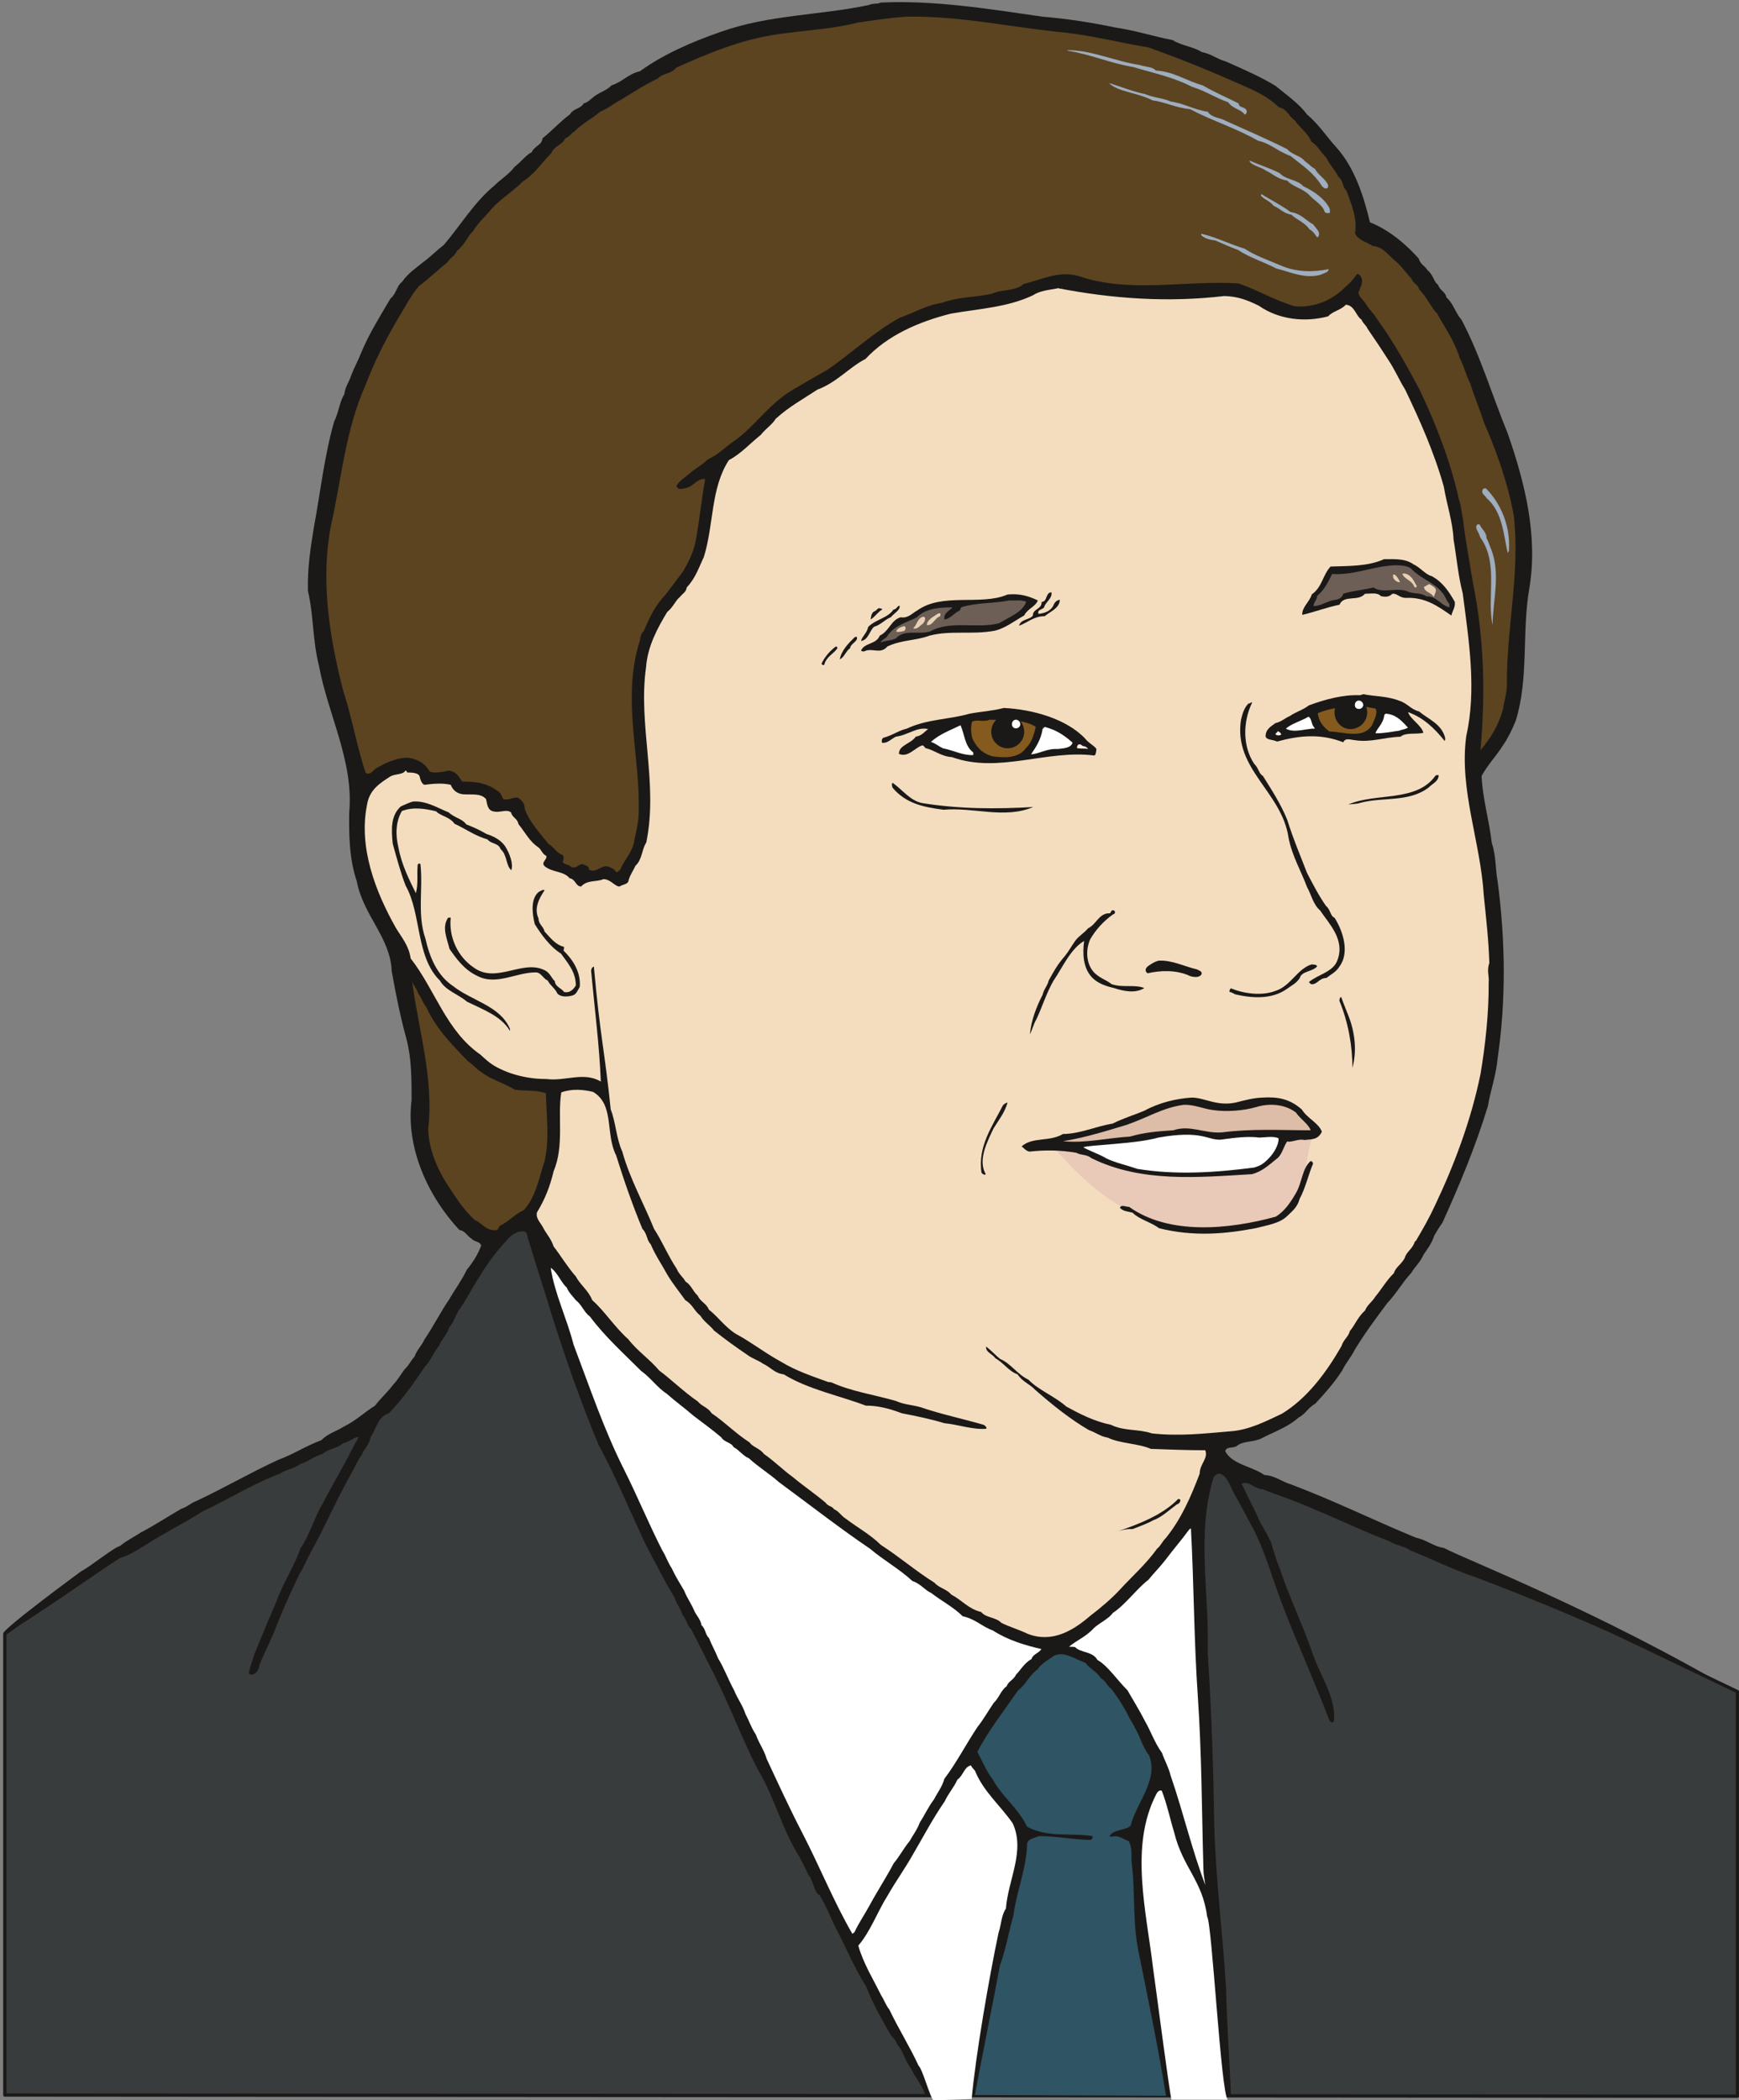 <svg xmlns="http://www.w3.org/2000/svg" xml:space="preserve" width="721.814" height="871.786" fill-rule="evenodd" stroke-linejoin="round" stroke-width="28.222" preserveAspectRatio="xMidYMid" version="1.2" viewBox="0 0 19098 23066"><rect x="0" y="0" width="19098" height="23066" fill="#808080" stroke="none"/><defs class="ClipPathGroup"><clipPath id="a" clipPathUnits="userSpaceOnUse"><path d="M0 0h19098v23066H0z"/></clipPath></defs><g class="SlideGroup"><g class="Slide" clip-path="url(#a)"><g class="Page"><g class="com.sun.star.drawing.ClosedBezierShape"><path fill="none" d="M35 13410h19065v9631H35z" class="BoundingBox"/><path fill="#393C3C" d="m19081 18578-1778-852-1601-706-1506-655-797-272-7591-2664c-701 226-792 1216-1674 2110-226 148-462 209-904 485-366 132-1158 567-1636 879-358 198-1036 676-1541 1039v5066l19028 13v-4443Z"/><path fill="none" stroke="#1B1918" stroke-linejoin="miter" stroke-width="36" d="m19081 18578-1778-852-1601-706-1506-655-797-272-7591-2664c-701 226-792 1216-1674 2110-226 148-462 209-904 485-366 132-1158 567-1636 879-358 198-1036 676-1541 1039v5066l19028 13v-4443Z"/></g><g class="com.sun.star.drawing.ClosedBezierShape"><path fill="none" d="M39 23h19044v22987H39z" class="BoundingBox"/><path fill="#1B1918" d="M10160 23009c-12-76-132-231-155-292-68-87-86-193-150-262-20-58-58-79-86-129-96-168-188-331-257-511-133-208-214-414-321-617-66-127-111-259-190-384-61-25-69-165-122-223-33-69-63-127-96-193-194-300-280-671-460-963-163-315-292-663-455-991-43-101-96-185-140-282-48-96-91-177-137-269-51-43-51-117-96-155-15-68-64-119-82-180-30-66-66-109-96-168-81-150-150-284-224-424-175-368-325-742-518-1095-193-462-360-939-513-1422-84-277-173-546-256-826-21-30-5-96-54-99-89-7-152 54-200 112-125 135-216 267-303 412-66 101-119 208-188 310-58 68-71 162-127 218-28 89-86 135-111 201-66 81-94 170-160 236-122 185-249 358-392 508-124 38-137 170-200 261-13 82-71 125-97 194-45 58-71 127-109 193-165 294-289 579-447 871-51 86-81 175-129 246-89 183-168 361-244 549-61 165-132 292-193 444-8 54-28 92-74 112-23 0-43 0-46-20 43-178 112-328 181-493 43-112 96-216 139-333 76-193 186-358 247-538 109-163 150-336 246-496 119-233 244-434 356-662 17-26 28-39 35-67-35-7-101 56-167 67-61 58-171 63-226 119-105 28-161 89-244 109-69 53-171 66-224 107-300 112-559 279-848 414-211 134-419 234-625 368-99 56-173 114-274 140-56 20-1217 846-1288 833-40-28 841-676 856-686 71-30 353-259 421-274 82-66 163-104 232-150 155-81 292-173 442-259 71-23 109-66 162-84 313-147 582-305 899-452 178-66 297-150 478-218 68-72 165-97 239-145 142-69 238-165 350-234 59-79 140-150 198-229 51-53 84-114 127-170 51-48 66-94 107-137 35-89 79-119 112-193 96-140 175-300 271-439 69-120 138-209 193-325 79-97 122-173 158-265-15-48-79-40-102-73-53-28-71-89-137-97-343-366-592-902-526-1427 0-231 0-457-55-667-72-266-117-490-163-749-15-373-312-610-384-988-83-247-86-508-83-755 53-558-237-1087-331-1607-73-285-58-552-122-826-7-239 26-460 64-693 74-396 114-783 224-1169 50-96 58-216 111-297 10-84 51-132 76-208 31-84 74-158 105-239 96-231 213-411 325-604 68-56 68-140 127-183 68-97 150-150 231-216 89-66 155-135 231-193 185-219 335-470 551-648 74-74 165-127 224-208 73-54 124-130 188-160 33-74 111-74 119-153 122-99 191-182 302-264 38-66 112-56 150-119 54-15 76-48 112-74 66-53 140-66 193-124 119-38 185-127 312-155 259-188 572-323 884-432 536-191 1098-183 1626-295 62-25 95-7 136-28 591-27 1181 69 1775 155 277 23 538 64 805 120 226 33 409 96 625 137 99 63 226 71 320 132 107 20 165 76 267 104 198 89 376 165 543 267 127 104 264 200 346 315 127 104 221 251 320 358 206 229 305 549 371 825 216 87 401 247 536 399 17 64 68 79 96 127 66 54 69 130 114 158 23 68 82 76 94 142 77 66 99 170 165 244 206 388 341 843 506 1244 196 559 335 1141 239 1707-84 490-3 988-150 1456-43 104-87 193-140 269-74 117-170 216-234 335 11 252 84 485 112 737 48 139 38 277 64 419 86 653 94 1300 0 1947-16 182-76 342-107 523-135 444-317 879-500 1282-41 56-64 97-89 140-28 87-71 140-117 208-38 89-97 133-135 201-96 102-170 236-261 328-127 170-247 332-358 513-44 89-97 142-140 231-84 132-193 254-297 366-74 38-112 119-181 150-124 111-279 160-421 236-97 38-193 20-264 81-49 23-105 0-122 53 78 148 297 166 431 262 125 8 183 71 295 104 483 183 907 394 1369 584 122 26 193 97 305 112 239 127 1707 696 3226 1593-755-379-1712-831-2883-1273-254-86-478-200-714-294-58-46-165-54-221-97-300-114-577-249-843-358-186-84-386-150-559-216-86-3-150-99-224-58 59 132 138 274 204 424 50 86 86 152 119 221 28 99 56 193 97 292 109 325 246 602 350 902 81 256 274 510 241 772-17 20-35 5-48-13-160-419-350-838-508-1247-119-305-208-648-358-912-53-99-109-203-157-292-64-92-79-216-176-259-40 0-68 23-76 51-185 612-46 1257-61 1877v50c41 625 61 1245 71 1862 15 618 94 1204 130 1816 7 359 40 816 53 1169h-3358Z"/></g><g class="com.sun.star.drawing.ClosedBezierShape"><path fill="none" d="M3583 182h13062v9398H3583z" class="BoundingBox"/><path fill="#5C4421" d="M9959 183c578-11 1162 120 1744 176 297 33 617 114 909 162 394 140 729 280 1069 432 150 66 262 127 361 223 96 23 109 97 178 148 58 84 147 140 180 231 71 43 104 117 168 180 38 82 91 125 129 206 59 43 43 114 87 147 53 145 127 313 96 474 38 81 135 96 193 139 120 11 168 97 239 155 71 54 135 150 188 204 23 58 76 66 84 116 89 92 132 201 200 270 89 162 186 292 247 485 48 96 71 193 117 284 43 145 104 280 149 425 140 320 267 680 328 1026 71 632-84 1242-76 1868-5 96-31 170-43 254-54 193-137 317-247 452 54-610 43-1223-84-1845-35-219-86-491-109-701-18-74-18-135-43-206-96-432-254-831-432-1207-144-269-287-528-462-769-46-74-84-104-127-170-25-51-76-74-84-127 15-46 59-117 33-166-7-20-25-40-46-40-50 63-81 104-121 134-153 155-343 237-564 221-224-66-402-177-618-251-594-38-1191 112-1755-81-223-64-406 40-604 86-92 84-252 58-346 107-193 43-370 33-553 101-173 26-314 112-466 165-287 158-536 397-795 572-135 76-254 145-386 223-249 150-404 389-620 547-112 73-178 154-305 213-68 68-147 104-208 162-51 41-109 79-135 127 16 54 69 31 112 23 81-23 122-109 203-96-40 223-63 460-106 691-31 134-74 211-135 320-71 96-132 175-193 256-112 117-175 247-239 399-28 25-41 69-43 104-208 644 13 1292-15 1929-8 114-36 203-54 307-35 117-109 186-147 282-20 16-36 36-46 26-15-31-66-56-111-64-72 10-120 76-186 38 0-45-43-45-74-61-50 8-73 56-124 31-23-28-69-23-91-51 7-28 22-61-8-84-66-20-91-89-150-117-94-124-208-238-259-386 0-66-38-96-74-122-66-7-96 33-162 16-23-44-26-71-69-94-112-82-231-99-381-99-43-54-61-110-150-120-71 15-155 33-208 10-56-99-140-137-239-152-124 0-236 53-332 107-51 20-69 89-132 61-97-292-150-607-247-905-152-587-248-1205-137-1799 119-523 160-1059 381-1552 99-264 223-505 358-734 81-129 140-254 231-358 104-76 209-178 310-259 38-54 84-74 107-127 94-76 112-158 178-219 58-97 139-163 203-244 117-125 239-193 343-300 129-79 213-214 312-310 28-81 117-84 153-163 40-10 63-55 96-71 91-94 211-152 285-221 96-38 139-84 218-124 140-84 274-173 417-241 55-59 152-51 200-117 351-160 729-315 1120-369 287-43 592-55 882-129 183-26 358-53 533-64Z"/></g><g class="com.sun.star.drawing.ClosedBezierShape"><path fill="none" d="M11720 551h1973v708h-1973z" class="BoundingBox"/><path fill="#9EADBF" d="M11727 551c264 0 526 124 785 162 69 23 150 20 180 61 202 13 332 112 517 164 140 81 267 134 394 198 0 53 81 33 89 84 0 27-11 35-23 38-43-61-127-59-181-135-147-51-236-119-398-170-209-108-428-151-644-217-254-41-475-142-726-180l7-5Z"/></g><g class="com.sun.star.drawing.ClosedBezierShape"><path fill="none" d="M12179 912h2407v1160h-2407z" class="BoundingBox"/><path fill="#9EADBF" d="M12179 912c134 40 251 91 396 121 89 39 208 46 282 82 147 20 254 90 406 112 46 69 146 67 202 102 226 102 462 203 673 310 53 63 147 71 190 129 46 32 71 65 112 85 41 77 112 104 145 178v26c-18 27-48 7-66-11-92-150-216-228-346-333-147-54-221-138-358-168-244-140-511-221-745-346-163-16-274-79-414-97-157-84-386-94-477-190Z"/></g><g class="com.sun.star.drawing.ClosedBezierShape"><path fill="none" d="M13721 1763h886v579h-886z" class="BoundingBox"/><path fill="#9EADBF" d="M13721 1763c101 45 237 88 333 139 66 74 196 69 257 142 130 62 237 141 290 243 5 20 5 40 5 48-15 8-43 10-58-8-23-81-127-132-174-190-71-69-170-81-238-154-110-17-163-78-233-109-58-43-170-58-182-111Z"/></g><g class="com.sun.star.drawing.ClosedBezierShape"><path fill="none" d="M13848 2133h640v475h-640z" class="BoundingBox"/><path fill="#9EADBF" d="M13860 2136c92 58 224 124 314 193 114 15 172 97 249 136 27 43 81 81 58 127-3 12-15 15-15 15-26-31-43-69-84-87-51-78-140-104-201-163-87-13-128-71-194-97-46-58-104-68-139-111 0-8 0-22 12-13Z"/></g><g class="com.sun.star.drawing.ClosedBezierShape"><path fill="none" d="M13190 2567h1402v467h-1402z" class="BoundingBox"/><path fill="#9EADBF" d="M13197 2568c163 38 315 117 471 163 124 81 259 125 386 180 178 80 367 80 537 45 0 38-58 45-86 61-173 48-324-26-489-69-152-77-295-120-422-204-90-33-166-67-247-103-61-7-124-23-157-61 0-5 7-12 7-12Z"/></g><g class="com.sun.star.drawing.ClosedBezierShape"><path fill="none" d="M4006 3164h12352v14817H4006z" class="BoundingBox"/><path fill="#F4DDBF" d="M11628 3167c595 114 1197 157 1818 84 154 5 251 45 378 106 218 153 505 186 762 117 51-58 142-68 193-127 97 3 112 125 173 163 20 48 48 56 66 99 81 117 150 221 223 335 79 117 120 221 191 335 160 336 315 679 424 1065 33 198 99 391 107 579 35 208 50 396 101 594 69 532 153 1058 38 1571-78 589 158 1156 193 1745 26 254 54 498 61 744-30 81 0 150-7 208 2 343-36 686-89 1006-104 513-292 1009-501 1448-63 137-132 257-205 381-3 10-16 15-16 15-25 84-91 107-111 181-43 78-97 96-120 167-81 79-134 175-203 257-35 59-89 90-112 151-81 73-111 160-167 226-18 68-71 94-92 165-165 289-378 576-655 744-173 81-356 178-564 193-298 25-562 56-864 23-150-51-305-23-448-94-185-38-342-119-492-201-125-112-310-183-414-294-130-64-193-178-313-229-56-46-84-81-152-135-13 59 74 84 99 127 96 54 147 143 246 178 51 81 132 104 193 170 201 176 394 328 590 442 81 28 124 69 205 82 140 68 328 61 475 124 211 8 397 15 597 15 37 89-61 150-61 257-101 267-208 505-371 706-43 43-58 89-96 117-117 165-282 312-401 442-99 109-234 221-331 294-185 160-416 305-688 201-99-48-208-79-292-122-58-63-170-53-221-119-137-31-211-130-328-191-53-63-137-73-183-129-215-135-375-277-591-417-122-119-257-190-384-287-56-35-74-81-129-104-23-36-69-33-92-71-124-104-246-186-358-280-112-81-206-177-320-256-43-61-125-76-158-127-154-99-266-218-416-320-43-66-109-76-153-130-152-104-287-238-424-340-104-124-242-216-339-343-149-132-266-317-396-429-40-105-137-174-178-258-96-109-162-223-246-332-33-97-81-135-122-219-30-51-76-94-61-155 89-147 142-282 183-452 119-284 41-599 84-866 119-43 244-31 350-5 237 142 132 462 252 696 89 284 180 546 289 808 55 55 47 127 90 167 54 127 120 219 183 335 64 107 132 188 198 281 82 48 97 117 165 170 44 71 110 109 150 163 125 99 237 180 364 266 53 41 132 66 172 97 87 40 127 106 231 119 267 165 615 234 900 343 139 0 261 33 396 84 155 30 317 63 467 109 155 15 313 74 460 61 10-15-13-35-28-43-236-69-460-114-691-193-91-26-193-31-272-69-236-68-495-106-706-203-23-5-28-5-38-5-183-66-361-127-510-218-188-102-328-216-508-313-117-74-199-193-293-264-28-71-94-86-122-153-55-49-71-117-134-155-31-54-74-82-97-140-99-150-157-297-249-439-112-277-267-552-349-849-66-142-73-330-127-462-66-648-116-795-185-1570-15 5-30 20-30 51 38 414 91 820 106 1212-188-112-391 0-599-28-206 0-407-51-567-143-71-43-109-83-155-124-378-262-497-711-767-1057-20-142-101-233-162-335-224-396-411-881-318-1349 26-172 148-244 257-315 61-33 137-15 167-66 11 8 13 10 18 23 41 0 115 0 135 38 10 43 23 84 53 97 99-13 203-21 290 0 23 58 66 96 134 104 99 7 193-15 254 53 13 71 23 125 82 135 66 20 147-31 193 13 15 60 68 60 81 127 74 91 122 193 224 259 33 33 38 68 81 89 15 40-59 68-21 111 84 74 214 54 277 135 66 8 66 91 127 91 66-76 176-48 244-81 81 0 125 81 178 81 36-25 96-23 99-68 20-69 48-97 74-158 78-71 71-185 120-256 135-648-92-1291-2-1926 17-233 129-436 233-608 64-50 87-122 140-165 30-38 68-53 74-104 96-101 134-221 188-335 111-358 73-752 274-1062 140-76 228-180 350-277 61-76 125-112 165-178 148-134 303-218 458-320 216-81 343-241 528-337 241-259 584-409 940-498 312-54 620-69 899-201 76-51 175-58 269-76 3-7 15 0 15 0Z"/></g><g class="com.sun.star.drawing.ClosedBezierShape"><path fill="none" d="M16277 5364h298v711h-298z" class="BoundingBox"/><path fill="#9EADBF" d="M16319 5364c161 162 272 412 252 685-7 10-13 25-13 25-45-194-55-450-232-604-15-30-60-46-45-84 0-12 12-22 20-22h18Z"/></g><g class="com.sun.star.drawing.ClosedBezierShape"><path fill="none" d="M16211 5758h219v1107h-219z" class="BoundingBox"/><path fill="#9EADBF" d="M16227 5758s10 0 23 2c21 53 75 81 75 150 25 43 38 96 54 128 102 272 15 565 13 826-67-308 71-679-137-964-13-61-70-104-28-142Z"/></g><g class="com.sun.star.drawing.ClosedBezierShape"><path fill="none" d="M14301 6141h1679v621h-1679z" class="BoundingBox"/><path fill="#1B1918" d="M15200 6141c119 0 231-9 322 56 74 33 132 113 201 130 124 67 193 176 254 283 7 61-26 97-38 150-150-104-285-201-493-194-74 5-102-53-155-45-38 38-76 35-124 27-42-45-108-27-177-27-73 89-231 7-279 120-145 30-277 81-409 112-7-84 81-143 104-225 117-84 117-208 206-306 195-7 409 0 588-81Z"/></g><g class="com.sun.star.drawing.ClosedBezierShape"><path fill="none" d="M14427 6208h1492v462h-1492z" class="BoundingBox"/><path fill="#6D5F56" d="M15330 6208c53 0 127 5 165 35 105 113 252 151 339 260 38 38 48 93 83 128v38c-83-12-139-125-254-120-66-46-140-20-217-59-127-38-254 31-363-38-112 28-231 36-331 69-13 47-56 64-94 67-84 13-150 66-231 69-4-39 38-69 38-113 81-64 124-160 165-240 253 15 458-91 700-96Z"/></g><g class="com.sun.star.drawing.ClosedBezierShape"><path fill="none" d="M15403 6297h157v156h-157z" class="BoundingBox"/><path fill="#E8D0B4" d="M15418 6297c82 12 106 79 141 140 0 23-27 15-30 0-24-61-99-74-126-128 0-22 5 0 15-12Z"/></g><g class="com.sun.star.drawing.ClosedBezierShape"><path fill="none" d="M15298 6309h79v87h-79z" class="BoundingBox"/><path fill="#E8D0B4" d="M15318 6311c19 15 42 44 57 81-18 10-57-15-72-42-7-24-7-31 2-41l13 2Z"/></g><g class="com.sun.star.drawing.ClosedBezierShape"><path fill="none" d="M15639 6416h132v142h-132z" class="BoundingBox"/><path fill="#E8D0B4" d="M15703 6416c20 20 67 30 67 74-8 23-18 54-25 67-22-52-106-52-106-114 22 0 34-27 64-27Z"/></g><g class="com.sun.star.drawing.ClosedBezierShape"><path fill="none" d="M11190 6505h450v368h-450z" class="BoundingBox"/><path fill="#1B1918" d="M11547 6505c13 68-66 105-81 166-18 25-82 25-60 71 73-8 139-36 164-97 15-35 36-52 69-59 0 92-102 128-166 181-120 0-189 72-282 105 20-76 119-63 152-112 0-77 97-64 97-150 64 0 41-105 107-105Z"/></g><g class="com.sun.star.drawing.ClosedBezierShape"><path fill="none" d="M9456 6526h1943v629H9456z" class="BoundingBox"/><path fill="#1B1918" d="M11078 6528c122-9 211 15 320 66-30 73-112 89-150 165-112 63-208 141-325 168-247 46-484-7-715 54-160 58-300 43-463 119-76 92-170 8-254 54-23 0-28-3-35-8 35-89 167-66 205-165 107-51 122-171 231-202 83 15 136-53 179-73 272-200 701-54 984-173 10-5 23-5 23-5Z"/></g><g class="com.sun.star.drawing.ClosedBezierShape"><path fill="none" d="M9672 6594h1600v465H9672z" class="BoundingBox"/><path fill="#6D5F56" d="M11088 6594c59 5 130-10 183 15-43 117-193 170-302 237-258 61-529-37-755 89-133 38-278-28-375 76-58 28-112 20-167 46 5-31 66-46 81-84 81-109 213-140 317-194 100-102 263-109 390-109-31 40-97 56-89 132 61 0 112-76 170-97 10-23 10-35 23-38 170-51 341-38 524-73Z"/></g><g class="com.sun.star.drawing.ClosedBezierShape"><path fill="none" d="M9456 6652h426v388h-426z" class="BoundingBox"/><path fill="#1B1918" d="M9878 6652c18 43-66 88-94 126-74 31-112 85-186 106-49 45-64 147-142 155 12-51 66-87 78-153 82-85 212-95 278-191 38-5 43-43 66-43Z"/></g><g class="com.sun.star.drawing.ClosedBezierShape"><path fill="none" d="M9561 6679h129v125h-129z" class="BoundingBox"/><path fill="#1B1918" d="M9664 6682c8 0 23 0 25 12-41 19-84 86-128 109 5-36 12-82 49-92 25-14 33-41 54-29Z"/></g><g class="com.sun.star.drawing.ClosedBezierShape"><path fill="none" d="M10178 6736h152v131h-152z" class="BoundingBox"/><path fill="#E8D0B4" d="M10305 6736h21c7 12 0 38-15 38-46 20-73 102-133 90 5-61 73-90 127-128Z"/></g><g class="com.sun.star.drawing.ClosedBezierShape"><path fill="none" d="M10028 6774h133v132h-133z" class="BoundingBox"/><path fill="#E8D0B4" d="M10134 6774s20 0 22 5c13 29-10 67-39 84-28 24-53 52-89 37 44-37 44-106 106-126Z"/></g><g class="com.sun.star.drawing.ClosedBezierShape"><path fill="none" d="M9842 6876h105v66h-105z" class="BoundingBox"/><path fill="#E8D0B4" d="m9932 6876 8 7c13 8 0 48-15 48-29 5-63 15-83 5 12-37 51-50 90-60Z"/></g><g class="com.sun.star.drawing.ClosedBezierShape"><path fill="none" d="M9223 6995h191v248h-191z" class="BoundingBox"/><path fill="#1B1918" d="M9389 6995h22c13 53-68 68-76 125-46 30-59 94-112 122 15-97 97-179 166-247Z"/></g><g class="com.sun.star.drawing.ClosedBezierShape"><path fill="none" d="M9022 7099h175v207h-175z" class="BoundingBox"/><path fill="#1B1918" d="m9194 7106 2 15c-43 60-123 93-144 180-13 10-30-7-30-13 40-82 97-144 159-189l13 7Z"/></g><g class="com.sun.star.drawing.ClosedBezierShape"><path fill="none" d="M13899 7623h1973v530h-1973z" class="BoundingBox"/><path fill="#1B1918" d="M14969 7623c129 27 264 20 399 73 89 28 124 94 216 117 101 85 248 136 287 291 0 22 0 25-6 33-114-143-238-258-401-316 20 74 147 143 168 227-82 20-191-8-252 43-177 5-327 66-499 38-50-3-104-31-129 23-249-97-480-76-727-8-53-25-114-15-126-56 0-81 58-109 109-147 68-15 99-53 157-77 69-48 153-71 208-117 178-66 374-119 560-112 18-5 31-5 36-12Z"/></g><g class="com.sun.star.drawing.ClosedBezierShape"><path fill="none" d="M13619 7713h1151v3098h-1151z" class="BoundingBox"/><path fill="#1B1918" d="M13751 7716c-104 216-104 483 23 673 48 44 48 105 96 133 98 157 199 312 268 485 66 213 147 399 216 580 66 127 135 259 209 363 51 41 43 107 94 130 97 154 165 386 53 535-35 59-96 87-142 125-86 2-97 74-168 69-16-11-18-18-26-23 97-84 275-112 316-247 81-223-96-396-193-541-75-63-97-175-143-256-66-178-165-343-203-542-74-506-607-752-522-1296 18-76 38-134 81-177 23 0 33-22 41-11Z"/></g><g class="com.sun.star.drawing.ClosedBezierShape"><path fill="none" d="M14473 7754h644v306h-644z" class="BoundingBox"/><path fill="#845A1E" d="M14913 7755c66 0 124 15 193 27 30 50-18 131-38 182-99 156-301 74-469 69-63-45-121-115-126-201 149-62 287-70 440-77Z"/></g><g class="com.sun.star.drawing.ClosedBezierShape"><path fill="none" d="M15105 7838h358v217h-358z" class="BoundingBox"/><path fill="#FFF" d="M15215 7838c111 5 176 74 247 153-28 19-61 19-97 34-94 13-174 30-260 28 20-60 88-105 97-200 8-8 13-15 13-15Z"/></g><g class="com.sun.star.drawing.ClosedBezierShape"><path fill="none" d="M9684 7775h2359v608H9684z" class="BoundingBox"/><path fill="#1B1918" d="M11024 7775c315 15 689 119 895 338 33 46 97 74 122 112-2 39-10 72-25 72-526-66-1048 203-1561 18-122-8-189-76-293-100-10-15-23-33-38-28-81 30-155 136-252 92 0-97 127-107 186-189 66-10 94-53 134-83-121-28-223 68-353 83-55 28-96 77-152 67-7-16-3-44 13-54 104-28 165-79 259-101 223-106 458-98 689-164 135-25 252-30 376-63Z"/></g><g class="com.sun.star.drawing.ClosedBezierShape"><path fill="none" d="M14121 7871h321v155h-321z" class="BoundingBox"/><path fill="#FFF" d="M14370 7871c35 17 30 79 58 112 8 9 13 19 13 19-95-3-230 53-319 0 58-54 166-82 248-131Z"/></g><g class="com.sun.star.drawing.ClosedBezierShape"><path fill="none" d="M10665 7904h711v414h-711z" class="BoundingBox"/><path fill="#845A1E" d="M10868 7904c164 5 375-7 507 78-20 87-46 177-109 235-84 119-255 104-367 89-125-36-178-112-219-193-19-67-19-131-5-187 54-29 127 8 193-22Z"/></g><g class="com.sun.star.drawing.ClosedBezierShape"><path fill="none" d="M10223 7965h467v329h-467z" class="BoundingBox"/><path fill="#FFF" d="M10549 7965c46 105 46 229 140 299v28c-111 7-217-51-333-74-52-24-90-59-133-70 96-86 206-125 326-183Z"/></g><g class="com.sun.star.drawing.ClosedBezierShape"><path fill="none" d="M11323 7983h457v303h-457z" class="BoundingBox"/><path fill="#FFF" d="M11473 7983c127 33 215 92 306 173-18 60-96 62-166 70-112-8-199 53-290 58 50-73 111-163 127-279 28-65-28 41 23-22Z"/></g><g class="com.sun.star.drawing.ClosedBezierShape"><path fill="none" d="M14009 8029h65v49h-65z" class="BoundingBox"/><path fill="#FEEFE4" d="M14049 8039c23 12 5 7 23 24-10 17-39 17-62 5-7-17 20-22 23-39l16 10Z"/></g><g class="com.sun.star.drawing.ClosedBezierShape"><path fill="none" d="M11828 8174h124v52h-124z" class="BoundingBox"/><path fill="#FEEFE4" d="M11888 8191c26 7 42 7 62 34-36-8-62 0-121-8-7-26 18-66 59-26Z"/></g><g class="com.sun.star.drawing.ClosedBezierShape"><path fill="none" d="M14806 8512h995v325h-995z" class="BoundingBox"/><path fill="#1B1918" d="M15777 8512s12 0 23 2c0 66-69 92-112 136-216 163-496 101-745 166-54 18-97 12-137 20 297-133 747-23 956-314 7-8 15-10 15-10Z"/></g><g class="com.sun.star.drawing.ClosedBezierShape"><path fill="none" d="M9795 8598h1553v327H9795z" class="BoundingBox"/><path fill="#1B1918" d="M9811 8603c104 76 186 189 313 216 411 67 819 67 1223 44-315 134-656 0-984 30-237-30-417-74-559-240-12-22-12-55 2-55l5 5Z"/></g><g class="com.sun.star.drawing.ClosedBezierShape"><path fill="none" d="M4303 8801h1321v2522H4303z" class="BoundingBox"/><path fill="#1B1918" d="M4534 8803c143-12 267 68 394 119 64 61 150 69 193 132 87 33 145 61 220 104 94 31 162 72 206 135 48 76 94 193 68 264-61-53-43-167-117-231-23-69-104-56-144-107-146-43-238-116-362-172-56-79-150-82-203-137-127-31-255-49-375-3-71 119-71 269-38 401 33 186 120 358 191 501 28-97 10-209 20-308 0-15 20-23 30-12 32 266-38 551 55 819 48 210 129 403 302 520 208 165 517 216 626 470 2 13 0 23 0 23-97-163-290-231-471-320-94-81-236-122-297-231-268-262-202-733-377-1043-56-144-99-307-142-462-15-150-25-307 89-409 53-23 94-43 132-53Z"/></g><g class="com.sun.star.drawing.ClosedBezierShape"><path fill="none" d="M4887 9772h1483v1173H4887z" class="BoundingBox"/><path fill="#1B1918" d="M5980 9778c-54 82-120 193-66 308 0 66 56 89 66 144 77 84 125 146 214 169 0 5 0 23-5 41 89 86 193 226 178 399-28 43-36 86-89 96-58 15-127 13-157-25-28-59-79-87-105-140-57-28-74-91-133-91-218 0-434 149-643 38-140-66-224-183-303-295-30-120-87-240-15-344h28c-23 224 84 433 249 545 245 185 534-84 773 28 70 28 82 91 121 124 5 64 73 76 101 119 69 16 107-35 130-71 0-150-89-246-163-350-119-74-219-212-288-324-33-132-43-287 46-355 25-13 51-30 61-16Z"/></g><g class="com.sun.star.drawing.ClosedBezierShape"><path fill="none" d="M11311 9996h1257v1364h-1257z" class="BoundingBox"/><path fill="#1B1918" d="M12218 9997s16 0 21 5c10 12 7 38-13 38-114 81-196 177-254 277-53 124-38 259 28 345 61 77 150 98 208 146 123 43 250 0 359 43-96 61-223 36-333 0-97-23-173-51-234-109-109-108-112-273-94-408-150 87-239 295-336 436-77 134-122 282-188 424-31 51-44 112-71 165 12-150 73-307 139-434 15-66 54-97 66-155 59-108 99-179 179-271 46-58 74-111 112-165 40-56 99-86 142-139 91-44 112-150 218-165 41 10 28-33 51-33Z"/></g><g class="com.sun.star.drawing.ClosedBezierShape"><path fill="none" d="M12581 10550h618v181h-618z" class="BoundingBox"/><path fill="#1B1918" d="M12719 10551c145-12 286 63 426 95 23 13 53 18 53 48-23 53-104 33-127 26-152-74-341-61-468-31-35-25-22-54 0-75 35-25 68-48 116-63Z"/></g><g class="com.sun.star.drawing.ClosedBezierShape"><path fill="none" d="M13502 10592h963v361h-963z" class="BoundingBox"/><path fill="#1B1918" d="M14401 10592c22 0 63 0 63 22-51 59-168 49-190 127-38 60-93 83-139 118-167 120-386 104-570 61-22-10-40-25-60-25-7-13 0-28 12-41 145 59 339 86 491 28 166-53 235-237 393-290Z"/></g><g class="com.sun.star.drawing.ClosedBezierShape"><path fill="none" d="M4526 10774h1487v2738H4526z" class="BoundingBox"/><path fill="#5C4421" d="M4526 10775c15 53 50 78 68 137 36 50 53 109 89 150 102 233 292 422 455 592 58 38 89 84 148 120 104 84 241 114 366 193 117 18 238 0 343 40 5 252 43 503-16 750-66 204-96 387-226 532-104 48-160 124-266 175-16 23-16 46-44 46-106 7-149-79-227-110-114-106-185-208-271-343-130-188-239-425-242-664 64-546-111-1098-177-1618Z"/></g><g class="com.sun.star.drawing.ClosedBezierShape"><path fill="none" d="M14709 10951h173v779h-173z" class="BoundingBox"/><path fill="#1B1918" d="M14731 10954c23 66 51 132 78 202 73 185 94 389 43 572 2-237-46-504-143-738 2-13 7-50 22-36Z"/></g><g class="com.sun.star.drawing.ClosedBezierShape"><path fill="none" d="M6048 13924h5389v7315H6048z" class="BoundingBox"/><path fill="#FFF" d="M6063 13934c66 56 101 152 162 208 23 56 59 86 97 135 73 58 89 132 157 182 168 224 369 404 562 597 99 69 183 188 277 247 106 94 203 162 299 246 104 79 209 155 305 237 31 54 109 54 135 107 63 33 104 97 167 122 115 104 224 168 330 262 337 248 677 513 1000 731 150 127 325 224 467 356 84 25 135 99 203 129 127 97 252 160 348 257 140 30 209 112 333 157 160 104 353 163 531 203-23 44-97 59-107 110-81 43-124 127-170 170-28 63-81 68-104 129-64 46-81 125-142 183-66 97-112 181-178 264-127 191-236 402-363 568-28 96-74 147-115 228-63 82-101 171-155 252-30 81-73 135-111 203-72 89-112 170-176 246-84 160-180 305-261 455-59 109-122 198-170 302-11 8-23 18-23 18-201-345-361-744-552-1112-138-267-262-536-389-809-31-104-84-168-120-269-50-74-73-150-111-219-36-109-89-170-127-266-66-120-109-244-176-351-30-79-68-140-99-221-43-41-38-104-83-142-13-74-59-107-82-165-38-87-73-127-109-216-53-89-96-158-137-247-43-63-66-139-102-193-150-294-269-586-419-886-221-438-376-900-556-1375-74-290-208-559-251-843l15 10Z"/></g><g class="com.sun.star.drawing.ClosedBezierShape"><path fill="none" d="M12277 16462h687v355h-687z" class="BoundingBox"/><path fill="#1B1918" d="M12939 16462s13 0 23 7c5 18-10 46-38 53-82 59-165 141-259 174-78 43-151 66-227 97-64-3-105 7-160 23 228-77 491-179 661-354Z"/></g><g class="com.sun.star.drawing.ClosedBezierShape"><path fill="none" d="M11740 16784h1498v3919h-1498z" class="BoundingBox"/><path fill="#FFF" d="M13079 16784c33 609 33 1235 76 1852 43 633 43 1251 61 1883 0 71 13 122 21 183-148-388-244-805-381-1202-23-94-66-165-94-247-84-119-122-236-186-348-63-124-135-238-194-342-112-110-216-270-330-333-53-97-185-76-246-142-28-3-44-3-66-3 83-71 187-109 274-206 68-61 160-99 208-166 137-89 270-274 390-363 61-76 124-137 185-216 84-112 180-223 262-335 12-10 20-15 20-15Z"/></g><g class="com.sun.star.drawing.ClosedBezierShape"><path fill="none" d="M10886 7854h363v366h-363z" class="BoundingBox"/><path fill="#1B1918" d="M11064 7854c103 0 184 81 184 183 0 99-81 181-184 181-97 0-178-82-178-181 0-102 81-183 178-183Z"/></g><g class="com.sun.star.drawing.ClosedBezierShape"><path fill="none" d="M11113 7904h93v96h-93z" class="BoundingBox"/><path fill="#FFF" d="M11158 7904c24 0 47 22 47 51 0 24-23 44-47 44-28 0-45-20-45-44 0-29 17-51 45-51Z"/></g><g class="com.sun.star.drawing.ClosedBezierShape"><path fill="none" d="M14656 7643h360v365h-360z" class="BoundingBox"/><path fill="#1B1918" d="M14831 7643c102 0 184 81 184 180 0 102-82 184-184 184-97 0-175-82-175-184 0-99 78-180 175-180Z"/></g><g class="com.sun.star.drawing.ClosedBezierShape"><path fill="none" d="M14879 7693h93v94h-93z" class="BoundingBox"/><path fill="#FFF" d="M14924 7694c24 0 47 22 47 49 0 25-23 43-47 43-28 0-45-18-45-43 0-27 17-49 45-49Z"/></g><g class="com.sun.star.drawing.ClosedBezierShape"><path fill="none" d="M11547 12457h2875v1063h-2875z" class="BoundingBox"/><path fill="#E9C9B8" d="M13186 12841c325-10 930-419 1235-380-185 522 92 975-1050 1056-995 44-1555-653-1824-939 276-107 1357 263 1639 263Z"/></g><g class="com.sun.star.drawing.ClosedBezierShape"><path fill="none" d="M11219 12051h3300v877h-3300z" class="BoundingBox"/><path fill="#1B1918" d="M13089 12054c140 0 274 99 483 54 111-28 196-51 293-54 170-11 302 16 431 130 64 102 186 148 221 245-45 91-109 81-193 91-61-18-147 31-188 15-40 56-58 155-119 194-89 72-155 135-267 166-590 35-1215 96-1764-176-54-44-112-29-166-59-182-31-342-31-513-13-38-2-76-53-88-56 119-109 307-48 454-137 193-2 358-84 545-114 117-59 246-98 348-141 162-89 353-135 523-145Z"/></g><g class="com.sun.star.drawing.ClosedBezierShape"><path fill="none" d="M10772 12110h295v793h-295z" class="BoundingBox"/><path fill="#1B1918" d="M11065 12110c-31 109-97 190-154 283-71 150-174 349-86 501-8 18-38-2-46-15-44-288 120-512 232-734 13-23 44-37 54-35Z"/></g><g class="com.sun.star.drawing.ClosedBezierShape"><path fill="none" d="M11674 12133h2720v408h-2720z" class="BoundingBox"/><path fill="#DDBDA8" d="M13005 12133c120-1 201 43 323 59 140 20 328 7 468-34 158-49 328-25 437 61 46 69 143 131 160 194-322 0-640-20-971 23-193 16-351-86-536-23-170 11-320 23-475 69-255 15-491 76-737 51 238-38 474-112 694-178 223-75 406-194 637-222Z"/></g><g class="com.sun.star.drawing.ClosedBezierShape"><path fill="none" d="M11897 12461h2146v419h-2146z" class="BoundingBox"/><path fill="#FFF" d="M13825 12493c61 0 158-20 216 8 5 71-53 165-104 217-61 63-89 81-162 104-427 56-865 84-1284 15-125-43-239-66-343-116-43-31-208-93-251-121 66-28 574-35 825-107 486-85 537 31 684 23 54-5 270-45 419-23Z"/></g><g class="com.sun.star.drawing.ClosedBezierShape"><path fill="none" d="M12299 12750h2123v800h-2123z" class="BoundingBox"/><path fill="#1B1918" d="M14393 12751c8 0 21 5 28 27-50 115-83 268-149 390-23 89-79 132-135 186-81 82-224 102-341 133-343 66-686 96-1066 2-91-68-218-96-292-171-56-15-104-15-139-53 15-41 60-11 101-11 441 314 1098 248 1610 108 99-59 168-166 218-252 74-122 69-273 165-359Z"/></g><g class="com.sun.star.drawing.ClosedBezierShape"><path fill="none" d="M9426 19388h1748v3680H9426z" class="BoundingBox"/><path fill="#FFF" d="M10671 23052c43-477 191-1332 295-1825 30-86 30-193 81-266 23-315 216-635 74-938-140-201-320-346-414-577-26-28-38-43-44-58-76 17-83 111-149 157-41 91-99 150-138 236-138 201-232 384-346 578-99 175-190 297-284 462-115 183-186 391-320 546 53 191 162 366 251 546 38 59 51 109 89 155 104 217 226 410 322 618 44 39 125 346 163 381l420-15Z"/></g><g class="com.sun.star.drawing.ClosedBezierShape"><path fill="none" d="M10705 18168h2101v4850h-2101z" class="BoundingBox"/><path fill="#2F5464" d="M12805 23016c-66-427-201-1087-290-1527-84-359-43-701-89-1052 0-79 5-155-30-216-74-30-120-71-188-48-16-8-23-8-23-8 40-76 175-61 231-114 63-252 312-506 203-773-53-69-84-153-112-219-38-71-61-127-96-177-61-125-132-237-208-336-51-38-61-89-115-117-43-73-124-104-167-167-122-43-227-129-344-79-74 53-143 89-181 150-96 66-127 168-213 228-157 227-330 448-450 679 54 96 97 209 171 305 104 188 279 315 376 516 228 125 476 64 719 104 3 21-7 36-22 41-178 0-377-43-570-41-56 26-122 28-127 89-8 267-120 534-150 780-54 188-84 378-148 549-45 247-233 1184-276 1425l2099 8Z"/></g><g class="com.sun.star.drawing.ClosedBezierShape"><path fill="none" d="M12537 19662h948v3398h-948z" class="BoundingBox"/><path fill="#FFF" d="M13483 23059c-74-66-173-1942-226-2010-49-394-268-539-362-925-46-150-81-320-137-459-28-10-51 20-59 38-296 571-111 1277-35 1918 23 153 170 1298 201 1438h618Z"/></g></g></g></g></svg>
